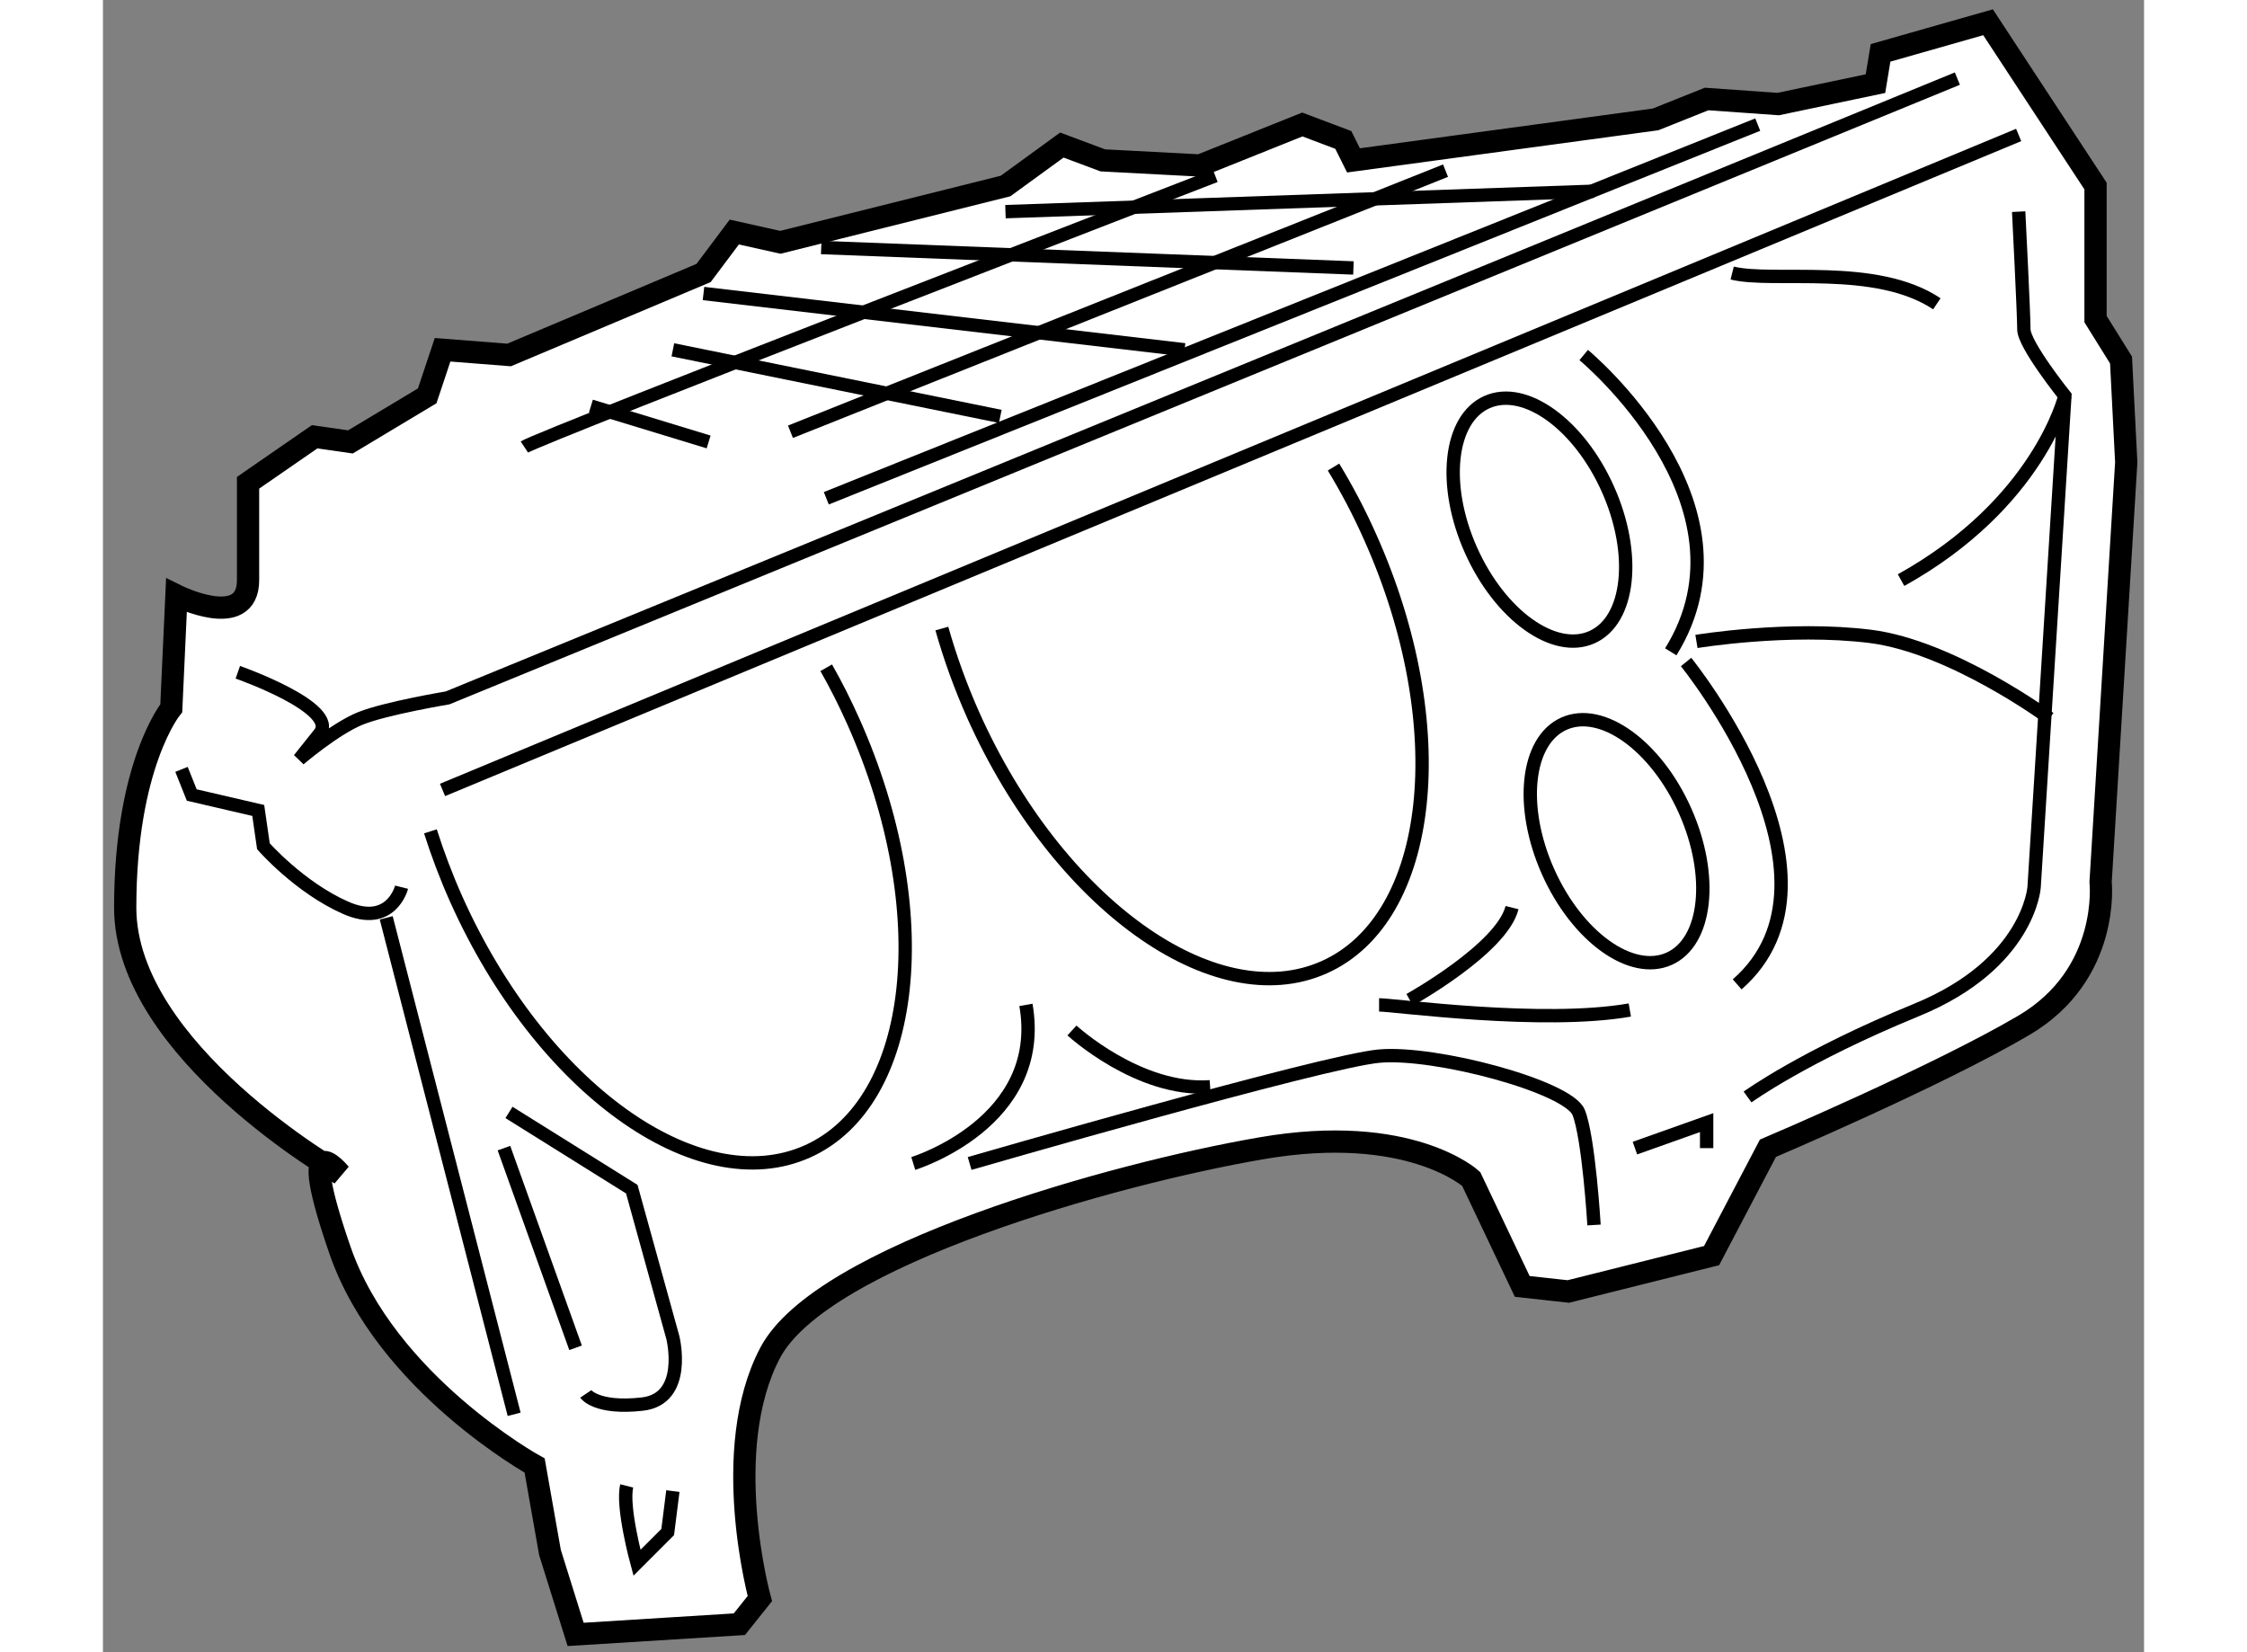 <?xml version="1.0" encoding="utf-8"?>
<!-- Generator: Adobe Illustrator 15.1.0, SVG Export Plug-In . SVG Version: 6.00 Build 0)  -->
<!DOCTYPE svg PUBLIC "-//W3C//DTD SVG 1.1//EN" "http://www.w3.org/Graphics/SVG/1.1/DTD/svg11.dtd">
<svg version="1.1" xmlns="http://www.w3.org/2000/svg" xmlns:xlink="http://www.w3.org/1999/xlink" x="0px" y="0px" width="244.8px"
	 height="180px" viewBox="92.533 129.529 45.856 37.119" enable-background="new 0 0 244.8 180" xml:space="preserve">
	
<rect x="92.533" y="129.529" width="45.856" height="37.119" fill="#808080" stroke="none"/>
	
<g><path fill="#FFFFFF" stroke="#000000" stroke-width="0.5" d="M94.184,142.908c0,0,1.609,0.803,1.609-0.347c0-1.15,0-2.186,0-2.186
			l1.495-1.033l0.805,0.115l1.725-1.035l0.345-1.035l1.494,0.117l4.37-1.842l0.69-0.92l1.035,0.231l5.059-1.265l1.265-0.92
			l0.92,0.344l2.184,0.115l2.299-0.921l0.92,0.347l0.229,0.459l6.784-0.92l1.15-0.459l1.607,0.114l2.186-0.459l0.114-0.691
			l2.415-0.688l2.415,3.68v2.989l0.573,0.92l0.117,2.298l-0.576,9.427c0,0,0.229,2.071-1.724,3.221
			c-1.956,1.15-5.75,2.762-5.75,2.762l-1.266,2.412l-3.218,0.806l-1.036-0.114l-1.147-2.415c0,0-1.381-1.265-4.715-0.688
			c-3.334,0.573-9.889,2.412-11.036,4.598c-1.15,2.186-0.23,5.518-0.23,5.518l-0.46,0.576l-3.679,0.229l-0.576-1.841l-0.345-1.953
			c0,0-3.333-1.841-4.37-4.829c-1.034-2.989,0-1.725,0-1.725s-4.828-2.759-4.828-5.979c0-3.218,1.035-4.482,1.035-4.482
			L94.184,142.908z"></path><line fill="none" stroke="#000000" stroke-width="0.3" x1="100.162" y1="147.276" x2="135.572" y2="132.561"></line><path fill="none" stroke="#000000" stroke-width="0.3" d="M108.782,144.531c0.219,0.384,0.423,0.789,0.611,1.211
			c1.891,4.232,1.429,8.556-1.035,9.656c-2.465,1.101-5.995-1.436-7.888-5.668c-0.227-0.508-0.419-1.019-0.58-1.524"></path><path fill="none" stroke="#000000" stroke-width="0.3" d="M120.179,140.022c0.3,0.494,0.579,1.021,0.827,1.581
			c1.891,4.232,1.428,8.556-1.036,9.656s-5.995-1.438-7.887-5.668c-0.288-0.648-0.523-1.302-0.703-1.941"></path><ellipse transform="matrix(0.913 -0.408 0.408 0.913 -46.75 63.267)" fill="none" stroke="#000000" stroke-width="0.3" cx="124.828" cy="141.146" rx="1.684" ry="2.892"></ellipse><ellipse transform="matrix(0.913 -0.408 0.408 0.913 -49.547 64.581)" fill="none" stroke="#000000" stroke-width="0.3" cx="126.552" cy="148.39" rx="1.684" ry="2.893"></ellipse><path fill="none" stroke="#000000" stroke-width="0.3" d="M135.572,134.284c0,0,0.117,2.3,0.117,2.645
			c0,0.344,0.921,1.494,0.921,1.494l-0.691,11.038c0,0-0.114,1.725-2.646,2.76c-2.527,1.035-3.792,1.953-3.792,1.953"></path><path fill="none" stroke="#000000" stroke-width="0.3" d="M112.004,155.668c0,0,7.933-2.298,9.199-2.412
			c1.264-0.115,4.253,0.688,4.484,1.265c0.228,0.573,0.345,2.529,0.345,2.529"></path><path fill="none" stroke="#000000" stroke-width="0.3" d="M136.264,145.667c0,0-2.184-1.609-4.024-1.841
			c-1.841-0.229-3.907,0.114-3.907,0.114"></path><path fill="none" stroke="#000000" stroke-width="0.3" d="M125.8,137.505c0,0,4.027,3.332,1.956,6.668"></path><path fill="none" stroke="#000000" stroke-width="0.3" d="M128.1,144.402c0,0,3.91,4.827,1.148,7.242"></path><path fill="none" stroke="#000000" stroke-width="0.3" d="M121.891,151.991c0,0,2.07-1.15,2.299-2.071"></path><path fill="none" stroke="#000000" stroke-width="0.3" d="M121.203,152.105c0.345,0,3.676,0.459,5.633,0.115"></path><path fill="none" stroke="#000000" stroke-width="0.3" d="M129.136,135.663c0.921,0.23,3.219-0.229,4.598,0.691"></path><path fill="none" stroke="#000000" stroke-width="0.3" d="M136.61,138.423c0,0-0.576,2.414-3.68,4.139"></path><path fill="none" stroke="#000000" stroke-width="0.3" d="M110.738,155.668c0,0,2.991-0.918,2.531-3.563"></path><path fill="none" stroke="#000000" stroke-width="0.3" d="M114.303,152.68c0,0,1.496,1.379,3.104,1.265"></path><line fill="none" stroke="#000000" stroke-width="0.3" x1="98.897" y1="150.149" x2="101.771" y2="161.303"></line><path fill="none" stroke="#000000" stroke-width="0.3" d="M101.655,154.521l2.759,1.724l0.923,3.335c0,0,0.343,1.38-0.691,1.494
			c-1.035,0.115-1.266-0.229-1.266-0.229"></path><line fill="none" stroke="#000000" stroke-width="0.3" x1="101.542" y1="155.323" x2="103.151" y2="159.809"></line><path fill="none" stroke="#000000" stroke-width="0.3" d="M99.242,149.461c0,0-0.23,0.921-1.265,0.459
			c-1.035-0.459-1.839-1.379-1.839-1.379l-0.116-0.804l-1.494-0.347l-0.23-0.576"></path><line fill="none" stroke="#000000" stroke-width="0.3" x1="129.71" y1="132.328" x2="108.784" y2="140.723"></line><path fill="none" stroke="#000000" stroke-width="0.3" d="M102.001,139.572c0.345-0.229,15.521-6.094,15.521-6.094"></path><line fill="none" stroke="#000000" stroke-width="0.3" x1="107.979" y1="139.229" x2="122.696" y2="133.363"></line><line fill="none" stroke="#000000" stroke-width="0.3" x1="112.809" y1="134.284" x2="126.031" y2="133.825"></line><line fill="none" stroke="#000000" stroke-width="0.3" x1="108.67" y1="135.09" x2="120.627" y2="135.549"></line><line fill="none" stroke="#000000" stroke-width="0.3" x1="106.025" y1="136.123" x2="116.833" y2="137.388"></line><line fill="none" stroke="#000000" stroke-width="0.3" x1="105.337" y1="137.388" x2="112.693" y2="138.884"></line><line fill="none" stroke="#000000" stroke-width="0.3" x1="103.496" y1="138.652" x2="106.14" y2="139.458"></line><path fill="none" stroke="#000000" stroke-width="0.3" d="M95.563,144.632c0,0,2.3,0.806,1.838,1.379
			c-0.459,0.576-0.459,0.576-0.459,0.576s0.805-0.69,1.38-0.92c0.575-0.229,1.954-0.459,1.954-0.459l33.919-13.913"></path><polyline fill="none" stroke="#000000" stroke-width="0.3" points="126.951,155.323 128.562,154.75 128.562,155.323 		"></polyline><path fill="none" stroke="#000000" stroke-width="0.3" d="M104.301,162.912c-0.116,0.462,0.229,1.727,0.229,1.727l0.691-0.691
			l0.116-0.92"></path></g>


</svg>